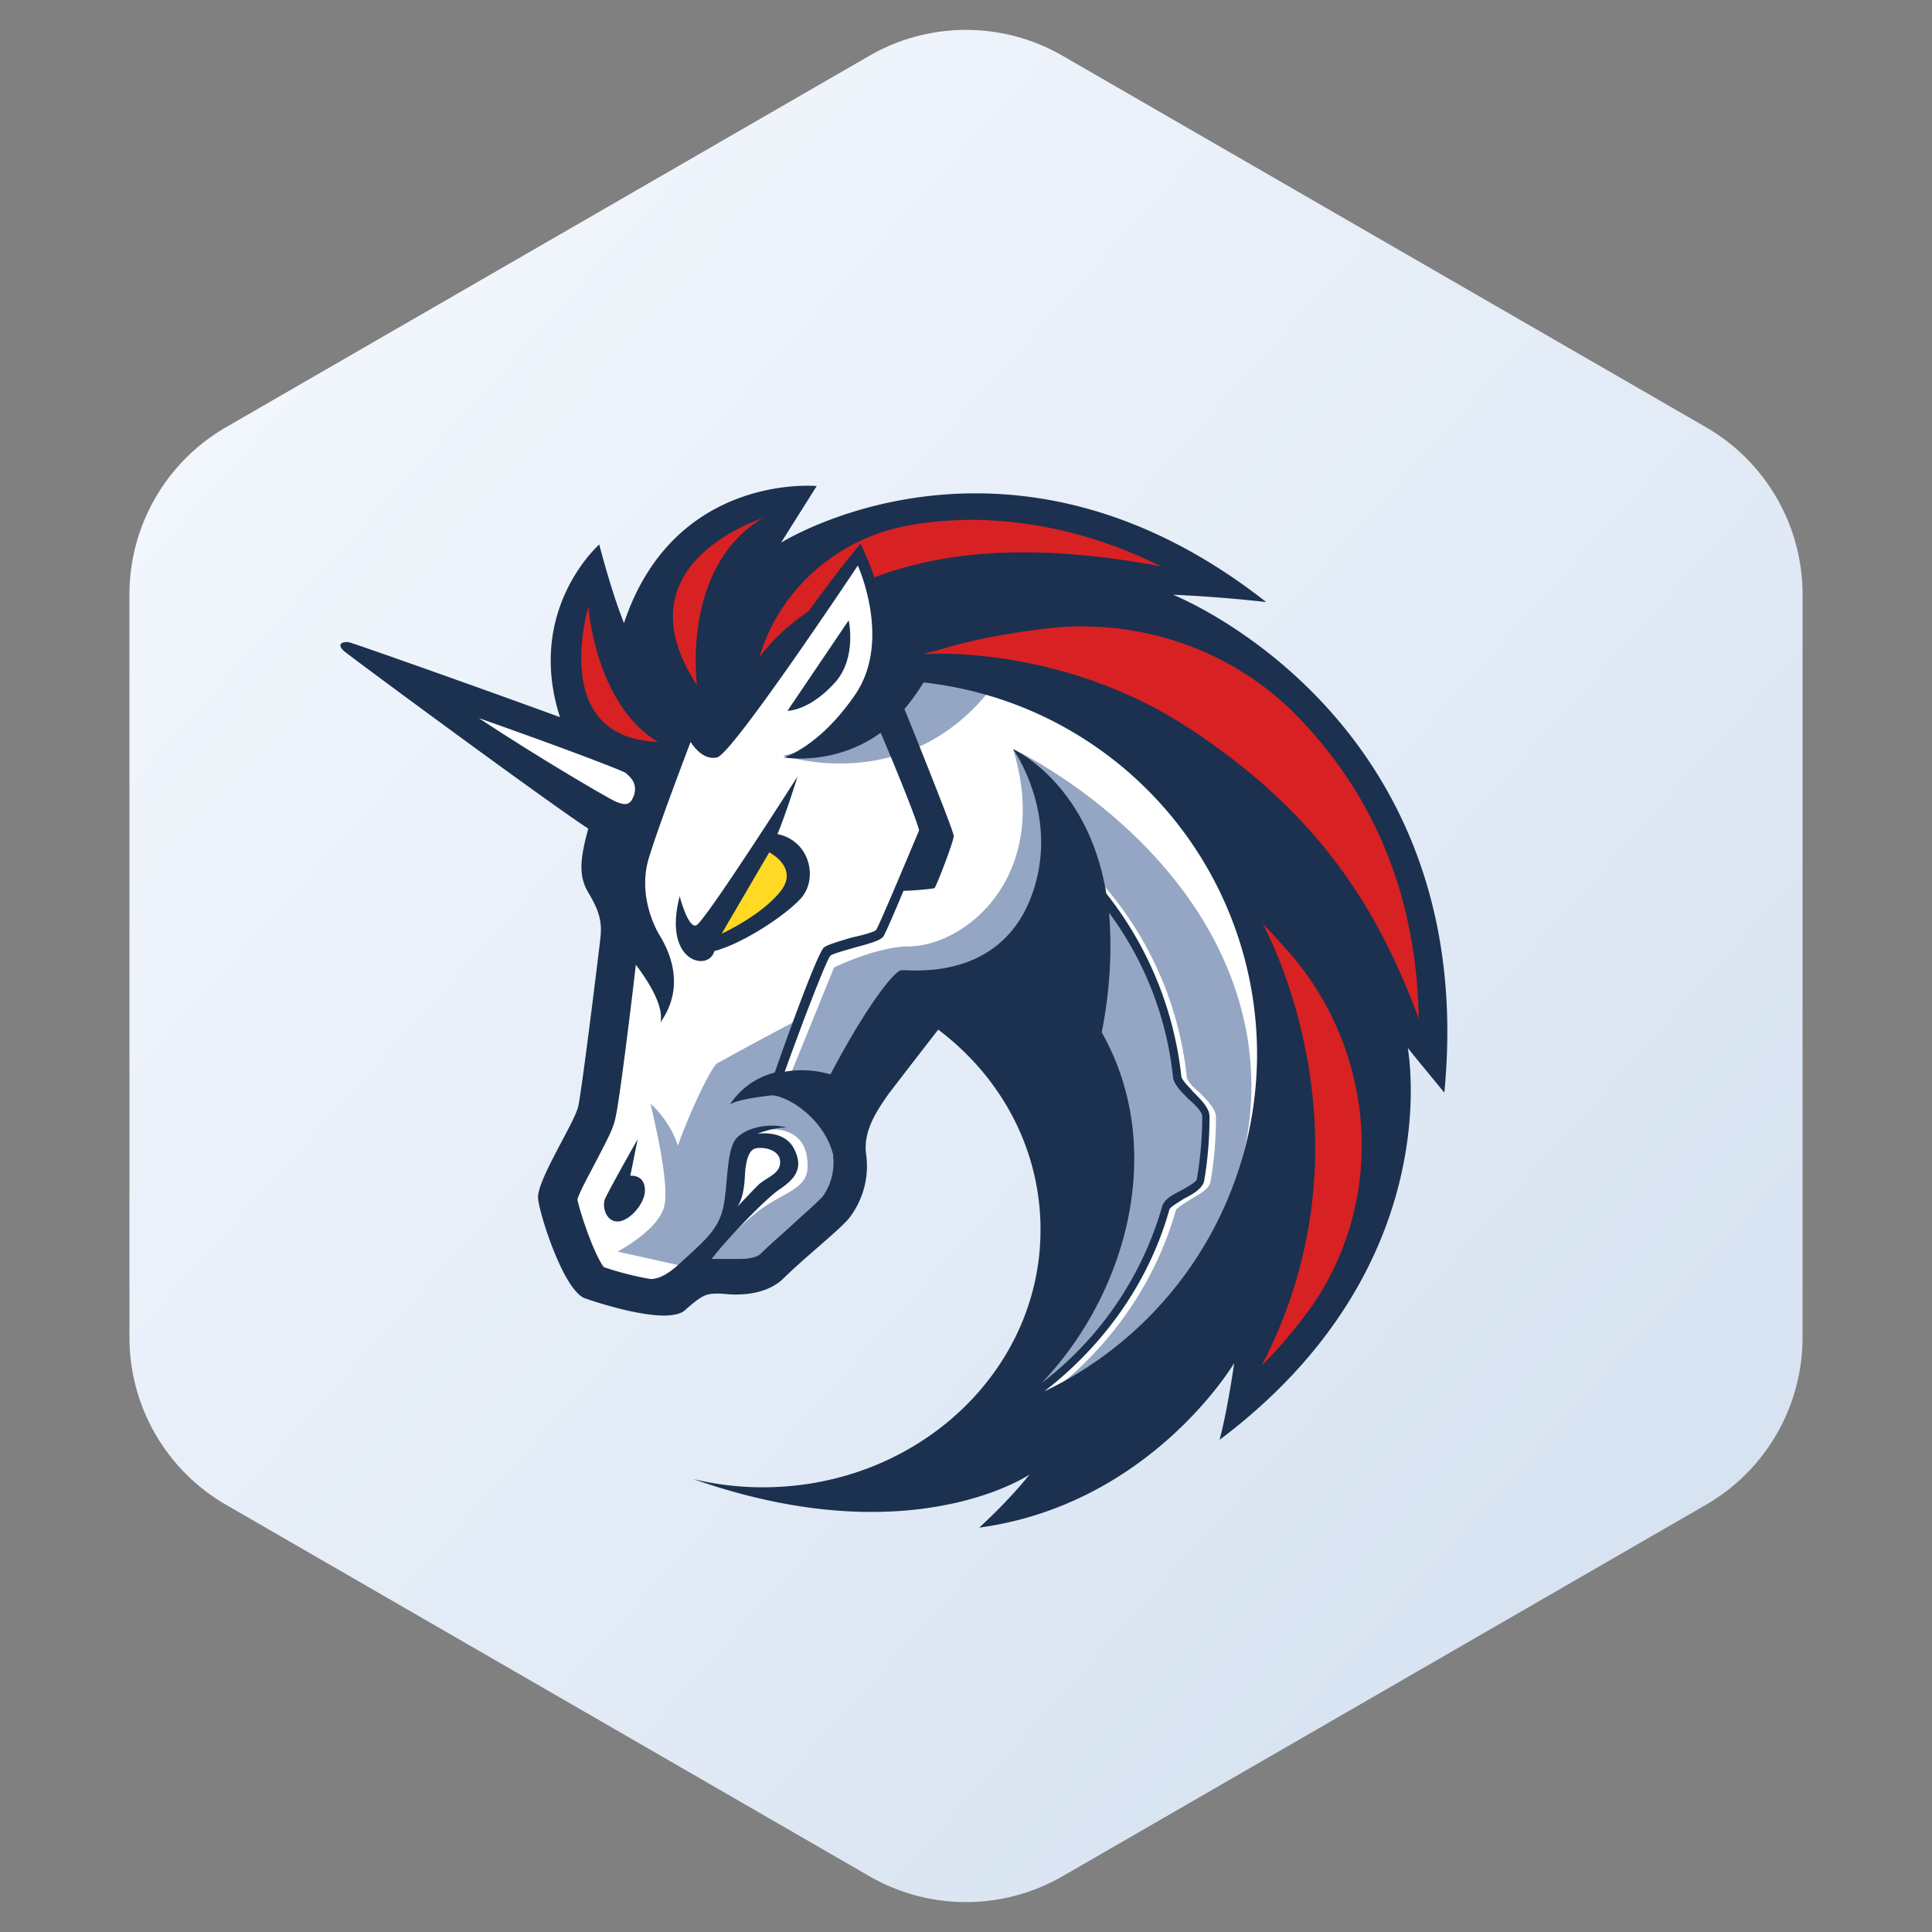 <svg width='40' height='40' xmlns='http://www.w3.org/2000/svg'><rect width="100%" height="100%" fill="#808080" stroke="none"/><defs><linearGradient x1='0%' y1='0%' x2='100%' y2='100%' id='a'><stop stop-color='#F7FAFF' offset='0%'/><stop stop-color='#D2DFEF' offset='99.975%'/></linearGradient></defs><g fill='none'><path d='m22 1.155 13.32 7.69a4 4 0 0 1 2 3.464v15.382a4 4 0 0 1-2 3.464L22 38.845a4 4 0 0 1-4 0l-13.32-7.69a4 4 0 0 1-2-3.464V12.309a4 4 0 0 1 2-3.464L18 1.155a4 4 0 0 1 4 0z' fill='url(#a)'/><path fill='white' d='m12.502 21.94.605-4.558-5.258-3.65 4.804 1.627 1.135-1.74 4.143-2.573 9.135 5.031.473 7.68-4.067 5.655-3.215.492 1.664-3.045v-2.932l-1.21-2.289-1.23-.813-1.891 1.948v2.062l-1.475 1.38-1.873.227-.832.473-1.362-.435-.567-2.042L12.502 23z'/><path d='M20.9 13.694c-1.002-.208-2.1-.151-2.1-.151s-.359 1.664-2.59 2.1c.018 0 2.95 1.002 4.69-1.949zm.908 15.094c1.21-.946 2.118-2.25 2.535-3.726.018-.057.189-.152.302-.227.19-.114.378-.208.416-.36.076-.435.114-.889.114-1.343 0-.17-.17-.34-.34-.51-.133-.114-.266-.246-.266-.34a7.207 7.207 0 0 0-2.25-4.502l-.133.132A7.044 7.044 0 0 1 24.38 22.3c.02.152.17.303.322.454.132.114.284.284.284.36 0 .435-.038.87-.114 1.305-.019.075-.189.151-.321.227-.19.094-.36.189-.398.34a6.99 6.99 0 0 1-2.875 3.915c.246-.53 1.022-2.25 1.438-3.12l-.076-2.8-2.402-2.326-1.362.189-1.494 2.42s.7.89-.284 1.93c-.964 1.022-1.72 1.248-1.72 1.248l-.7-.378c.207-.265.623-.662.945-.927.548-.454 1.097-.491 1.097-.983.019-1.022-1.078-.738-1.078-.738l-.397.378-.17 1.4-.833 1.04-.094-.018-1.362-.303s.832-.435.964-.927c.133-.473-.264-2.043-.283-2.137.019.019.397.34.567.87.303-.832.7-1.627.813-1.703a92.331 92.331 0 0 1 1.646-.888l-.51 1.342.378-.208.907-2.232s.89-.435 1.551-.435c1.192-.018 2.951-1.475 2.157-4.085.227.095 4.16 2.062 4.842 5.92.51 2.97-1.173 5.75-4.01 7.358z' fill='#94A6C3'/><path d='M17.306 14.11c.435-.51.265-1.267.265-1.267l-1.267 1.873c-.019 0 .454.018 1.002-.606zM13.05 24.343l.152-.757s-.624 1.097-.681 1.249c-.057.17.038.473.284.454.246-.02.548-.379.548-.643 0-.34-.302-.303-.302-.303z' fill='#1B314F'/><path d='M24.286 12.313s.946.038 1.929.152c-2.213-1.74-4.312-2.251-6.015-2.251-2.345 0-3.934.965-4.029 1.021l.738-1.172s-2.95-.284-3.99 2.837c-.266-.662-.512-1.627-.512-1.627s-1.532 1.343-.813 3.575c-1.759-.643-4.275-1.532-4.37-1.551-.131-.019-.17.038-.17.038s-.037.056.076.151c.208.17 4.18 3.102 5.05 3.67-.189.68-.189 1.002 0 1.324.265.435.284.661.246.983-.037.322-.378 3.102-.454 3.442-.075.341-.87 1.552-.832 1.91.038.36.53 1.892.965 2.063.321.113 1.116.359 1.645.359.19 0 .36-.038.435-.114.322-.283.417-.34.644-.34h.056c.095 0 .208.019.34.019.303 0 .7-.057.984-.322.416-.416 1.135-.983 1.362-1.248a1.76 1.76 0 0 0 .36-1.343c-.057-.454.189-.851.472-1.248.36-.473 1.022-1.324 1.022-1.324 1.305.983 2.118 2.477 2.118 4.142 0 2.95-2.572 5.334-5.75 5.334a6.12 6.12 0 0 1-1.437-.17c1.456.51 2.686.68 3.688.68 2.137 0 3.272-.775 3.272-.775s-.397.51-1.04 1.097h.019c3.537-.492 5.258-3.405 5.258-3.405s-.132.946-.303 1.59c4.71-3.538 3.916-7.964 3.897-8.115.038.057.51.624.756.927.757-7.793-5.617-10.309-5.617-10.309zM17.042 24.76c-.076.095-.398.378-.625.586-.227.209-.472.417-.662.606-.075.075-.227.113-.454.113h-.567c.284-.378 1.116-1.248 1.4-1.437.34-.227.51-.454.302-.851-.208-.398-.756-.303-.756-.303s.321-.132.605-.132c-.36-.095-.813 0-1.021.208-.227.208-.19.945-.284 1.418-.095.492-.416.738-.908 1.192-.265.246-.454.321-.605.321a6.514 6.514 0 0 1-.965-.246c-.19-.245-.473-1.059-.548-1.4.056-.188.283-.586.397-.813.227-.435.36-.68.397-.907.076-.322.322-2.308.416-3.14.246.321.586.85.51 1.191.55-.775.152-1.532-.037-1.834-.17-.303-.397-.908-.208-1.551.189-.643.87-2.421.87-2.421s.227.397.548.321c.322-.075 2.913-3.972 2.913-3.972s.7 1.532-.038 2.648c-.756 1.116-1.494 1.324-1.494 1.324s1.04.19 2.005-.51c.397.926.776 1.89.795 2.023-.057.133-.814 1.948-.89 2.062-.037.038-.302.113-.491.151-.322.095-.51.152-.587.208-.132.114-.737 1.778-1.02 2.592a1.557 1.557 0 0 0-.928.662c.133-.095.549-.152.851-.19.265-.018 1.079.417 1.287 1.23v.038a1.2 1.2 0 0 1-.208.813zm-1.778.227c.17-.246.15-.662.17-.794.019-.133.057-.379.208-.416.151-.038.51.018.51.283 0 .246-.264.303-.453.473-.133.133-.398.416-.435.454zm7.546-3.613c.19-.964.208-1.796.152-2.477a6.932 6.932 0 0 1 1.324 3.404c.019.152.17.303.321.454.133.114.284.265.284.36 0 .435-.038.87-.113 1.305-.02.056-.19.151-.322.227-.19.094-.36.189-.397.34a7.043 7.043 0 0 1-2.497 3.65c1.76-1.834 2.61-4.86 1.248-7.263zm-1.191 7.434c1.23-.946 2.175-2.27 2.591-3.764.019-.057.19-.152.303-.227.189-.095.378-.208.416-.36.076-.435.113-.888.113-1.342 0-.17-.17-.34-.34-.511-.095-.114-.246-.246-.246-.34a7.39 7.39 0 0 0-1.551-3.765c-.378-2.27-1.891-2.97-1.93-2.988.039.057 1.022 1.475.341 3.14-.7 1.683-2.496 1.418-2.648 1.437-.151 0-.737.757-1.475 2.156a2.09 2.09 0 0 0-.946-.056c.34-.946.851-2.289.946-2.402.038-.038.321-.114.51-.17.36-.095.53-.152.587-.228.038-.056.227-.491.416-.945.17 0 .605-.038.643-.057.038-.038.397-.965.397-1.078 0-.095-.737-1.93-1.021-2.63.132-.15.265-.34.397-.548a7.747 7.747 0 0 1 6.904 7.698 7.744 7.744 0 0 1-4.407 6.98z' fill='#1B314F'/><path d='M16.588 18.593c.359-.416.17-1.192-.492-1.324.17-.397.416-1.192.416-1.192s-1.93 3.027-2.1 3.083c-.17.057-.34-.605-.34-.605-.36 1.38.605 1.57.719 1.135.53-.132 1.437-.7 1.797-1.097z' fill='#1B314F'/><path d='m14.942 19.33.984-1.683s.567.284.283.738c-.36.53-1.267.946-1.267.946z' fill='#FFD923'/><path d='M27.104 27.123c-.284.379-.605.776-.984 1.154 2.44-4.69.114-8.984.02-9.154.17.17.34.359.491.53 1.873 2.08 2.1 5.2.473 7.47zm2.27-6.033c-.851-2.289-2.062-4.237-4.729-5.996-2.572-1.703-5.334-1.57-5.485-1.551h-.038c.095-.038.19-.057.284-.076.586-.189 1.343-.34 2.1-.435 2.004-.284 4.028.397 5.409 1.854l.038.038c1.57 1.664 2.383 3.745 2.42 6.166zm-5.334-9.363c-2.818-.53-4.634-.265-5.94.227-.037-.151-.17-.454-.283-.7-.397.473-.813 1.04-1.078 1.4-.719.492-1.021.965-1.021.965.416-1.42 1.626-2.478 3.102-2.743.416-.076.87-.114 1.361-.114 1.305.02 2.61.34 3.859.965zm-10.422 3.632c-2.213-.076-1.475-2.648-1.437-2.8 0 .02.15 2.024 1.437 2.8zm2.175-4.634c-1.702 1.021-1.362 3.46-1.362 3.46-1.626-2.477 1.23-3.404 1.362-3.46z' fill='#D82122'/><path d='M12.994 16.04c.113.094.227.264.094.51-.075.133-.189.114-.359.038-.227-.113-1.589-.908-2.818-1.721 1.4.492 2.818 1.021 3.045 1.135l.038.038z' fill='white'/></g></svg>
